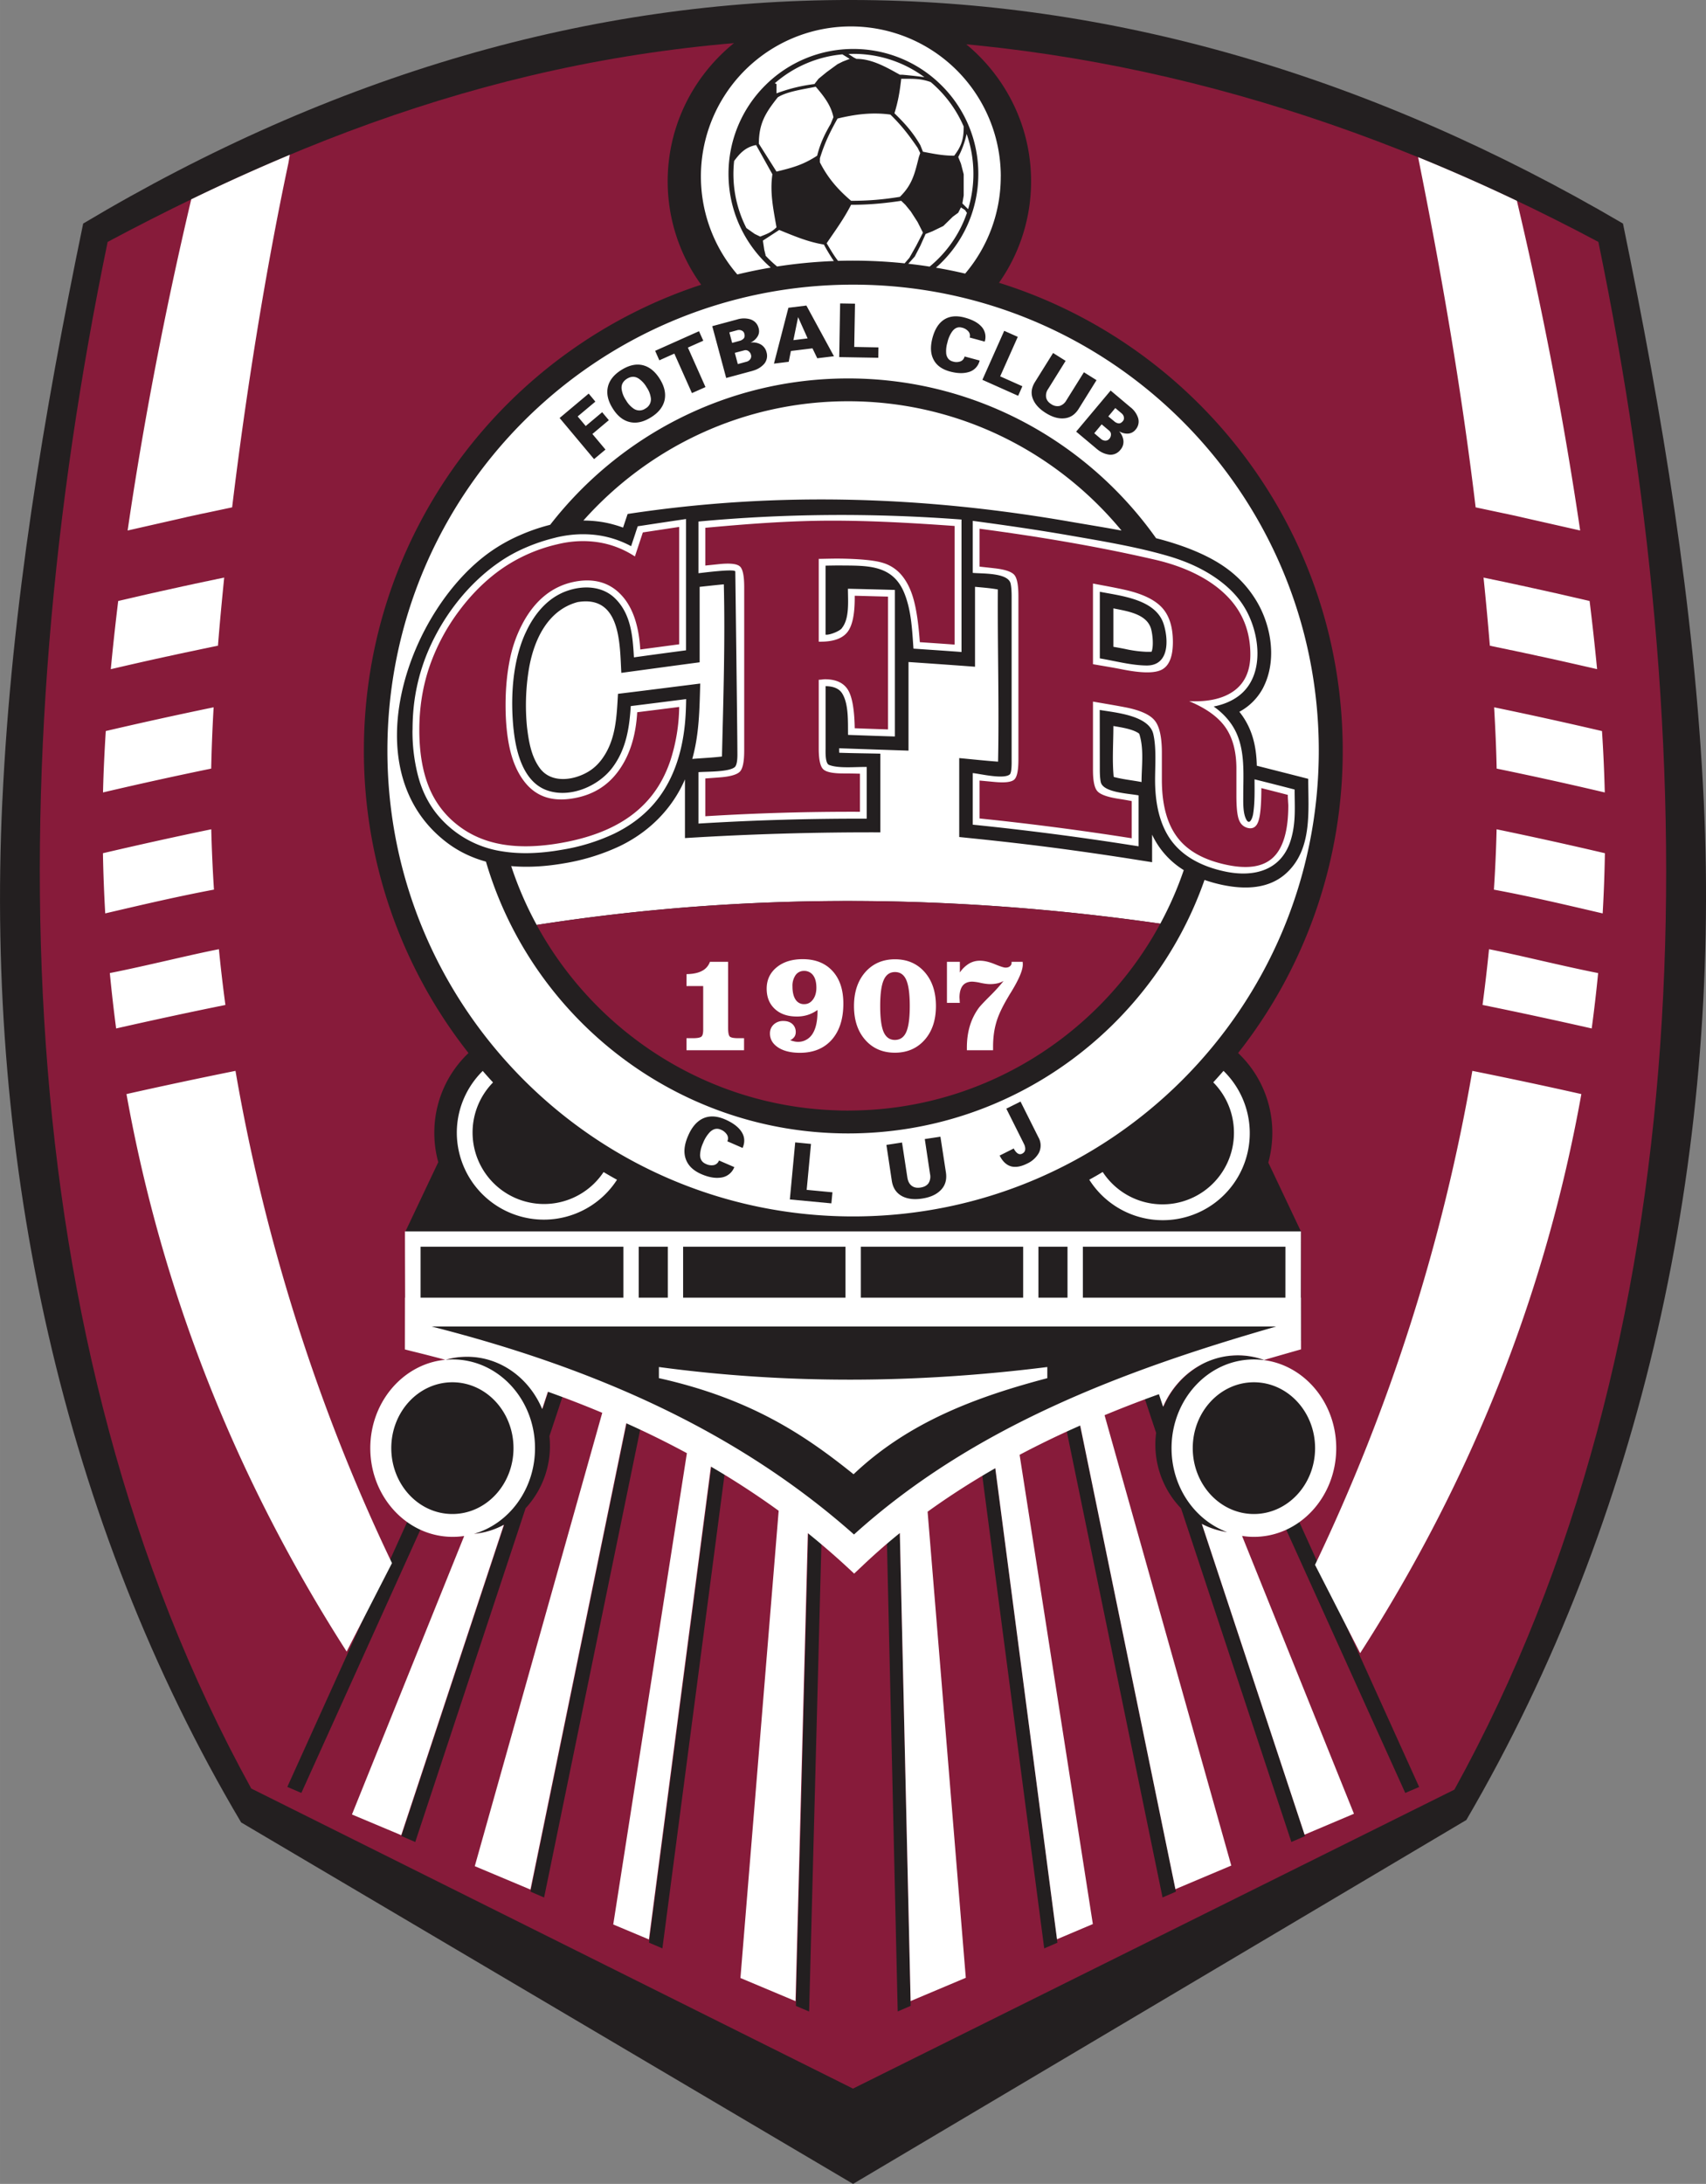 <svg xmlns="http://www.w3.org/2000/svg" width="210.668" height="269.558" viewBox="0 0 55.739 71.321"><rect x="0" y="0" width="55.739" height="71.321" fill="#808080" stroke="none"/><path style="fill:#231f20;fill-opacity:1;fill-rule:nonzero;stroke:none;stroke-width:1.229" d="M-168.4 72.045c.3-6.356 1.353-12.63 2.64-18.85 16.374-9.77 33.776-9.7 50.31 0 1.281 6.221 2.335 12.494 2.639 18.85.552 11.624-1.99 23.41-7.757 33.286l-20.037 11.884-19.994-11.805c-5.837-9.841-8.36-21.547-7.802-33.365" transform="translate(168.477 -45.894)"/><path style="fill:#871b3a;fill-opacity:1;fill-rule:nonzero;stroke:none;stroke-width:1.229" d="M-164.96 53.794c-3.562 17.209-3.392 35.834 4.692 50.509l19.66 9.8 19.65-9.764c8.102-14.673 8.26-33.298 4.704-50.545-7.602-4.047-15.663-6.5-24.351-6.663-9.252.04-16.757 2.613-24.355 6.663" transform="translate(168.477 -45.894)"/><path style="fill:#231f20;fill-opacity:1;fill-rule:evenodd;stroke:none;stroke-width:1.229" d="M-135.85 55.125c6.513 2.027 11.243 8.103 11.243 15.28a15.91 15.91 0 0 1-3.418 9.878 3.58 3.58 0 0 1 1.118 2.606c0 .337-.047.663-.131.973l1.065 2.246.002 3.576h-.743c-.557.161-1.114.325-1.664.497.113-.016.229-.025.343-.025 1.486 0 2.69 1.299 2.69 2.898 0 .843-.335 1.603-.868 2.132l4.103 9.067-.454.194-4.042-8.935a2.64 2.64 0 0 1-1.089.417l-.01.002-.01.001-.009.002-.013.001-.006.001h-.007l-.04.004h-.01l-.003.002-.012.001-.011.002h-.02l-.018.002h-.01l-.016.001-.002.001h-.039l-.01.002h-.001l-.094.002c-.421 0-.82-.105-1.177-.291l3.374 10.195-.446.192-3.604-10.895a3.003 3.003 0 0 1-.815-2.467l-.512-1.54a36.9 36.9 0 0 0-2.068.833l3.226 15.692-.436.188-3.225-15.686c-.368.167-.735.342-1.096.522-.41.206-.814.42-1.212.642l2.099 16-.432.186-2.09-15.941c-.458.269-.906.55-1.347.846v-.001c-.441.3-.874.613-1.295.942l.368 16.031-.423.182-.365-15.876c-.228.188-.452.38-.674.577l-.043.04-.003.002v.002l-.008.006-.005.006-.002.001-.07.064h-.002l-.006.006-.003.004-.015.013v.002l-.006.002-.005.008-.012.01-.007.006-.003.002-.002.002-.005.003-.006.007-.002.003-.005.001-.003.008-.001.001-.011.01-.007.006-.003.003h-.002v.002l-.014.015-.003.002-.006.006-.006.005-.006.004-.006.006-.005.004v.001l-.015.016-.003.002-.005.006-.007.004-.001.004-.005.002-.006.006-.005.005-.007.006-.006.007-.001.002-.005.002-.006.007-.005.003-.001.002-.005.004-.013.012-.014-.013-.002-.002-.026-.025-.006-.006-.007-.007-.001-.002-.014-.012-.007-.006-.003-.002-.007-.009-.002-.001-.006-.005v-.002l-.008-.006-.013-.011v-.002l-.01-.006v-.002l-.005-.004h-.002l-.026-.025-.03-.027-.002-.002-.003-.003-.006-.007-.007-.007-.01-.005-.014-.013-.006-.008-.003-.002-.032-.028v-.001l-.002-.002-.012-.01-.002-.003-.005-.003-.007-.008c-.25-.22-.505-.436-.76-.646l-.417 15.872-.432-.184.423-16.03a26.68 26.68 0 0 0-2.686-1.836l-2.098 15.988-.438-.188 2.106-16.051a27.37 27.37 0 0 0-1.209-.656 35.392 35.392 0 0 0-1.086-.528l-3.238 15.761-.444-.191 3.242-15.772c-.396-.178-.8-.346-1.204-.508-.28-.114-.562-.222-.846-.327l-.574 1.73a3 3 0 0 1-.779 2.356l-3.605 10.9-.452-.195 3.363-10.168a2.519 2.519 0 0 1-2.613-.124l-4.019 8.884-.168-.071-.291-.126 4.078-9.011a2.988 2.988 0 0 1-.88-2.143c0-1.601 1.205-2.896 2.691-2.896.153 0 .304.012.45.04l.04-.09a53.47 53.47 0 0 0-1.72-.473h-.797v-3.572l1.07-2.258a3.59 3.59 0 0 1-.129-.96c0-1.024.428-1.948 1.117-2.603a15.92 15.92 0 0 1-3.418-9.882c0-7.096 4.622-13.114 11.02-15.209a5.745 5.745 0 0 1-1.094-3.38c0-3.226 2.658-5.84 5.936-5.84 3.279-.002 5.937 2.614 5.937 5.84a5.748 5.748 0 0 1-1.044 3.31m-14.914 36.784.334-1.01a36.89 36.89 0 0 0-1.178-.402v.001a29.71 29.71 0 0 0-.562-.177h-.086l-.027.06c.21.084.407.195.59.33l.014.01a2.91 2.91 0 0 1 .915 1.187m21.185-1.338c-.397.13-.791.266-1.18.41l.282.856c.134-.313.32-.594.544-.834.211-.226.458-.415.73-.558-.125.04-.25.083-.376.126" transform="translate(168.477 -45.894)"/><path style="fill:#fff;fill-opacity:1;fill-rule:evenodd;stroke:none;stroke-width:1.229" d="M-135.78 51.656a4.888 4.888 0 0 1-1.163 3.173 15.436 15.436 0 0 0-.955-.193 4.06 4.06 0 0 0 1.385-3.063 4.06 4.06 0 0 0-1.197-2.885 4.07 4.07 0 0 0-2.886-1.195 4.071 4.071 0 0 0-2.885 1.195 4.068 4.068 0 0 0-1.194 2.885c0 1.128.456 2.146 1.194 2.886.06.06.123.116.186.174-.37.062-.732.137-1.092.224a4.899 4.899 0 1 1 8.608-3.2m-10.28 17.068c-.004.274-.014.547-.041.82-.096.958-.394 1.9-1.043 2.633-.345.388-.768.699-1.268.942a6.396 6.396 0 0 1-1.707.525c-.73.129-1.384.147-1.971.049a3.39 3.39 0 0 1-2.158-1.27 3.213 3.213 0 0 1-.425-.749v-.001h-.001a4.913 4.913 0 0 1-.086-.237 4.733 4.733 0 0 1-.071-.25 5.756 5.756 0 0 1-.17-1.456h.002c0-.373.026-.734.081-1.083.056-.348.138-.69.25-1.021v-.001a6.135 6.135 0 0 1 .215-.556 7.08 7.08 0 0 1 1.193-1.849c.34-.377.704-.699 1.088-.964.27-.188.56-.347.87-.48.307-.133.635-.243.985-.327v-.002l.016-.003a4.008 4.008 0 0 1 .412-.075c.344-.044.674-.037.989.01a3.273 3.273 0 0 1 1.042.351l.129-.388.043-.132.044-.13.135-.02.592-.09.596-.089.255-.038v4.288c-.568.075-1.136.151-1.702.23-.04-.681-.091-1.401-.605-1.915-.42-.423-1.057-.442-1.585-.254h-.001a1.803 1.803 0 0 0-.238.103c-.479.246-.825.683-1.061 1.158l-.07.148c-.415.934-.474 2.101-.376 3.08.002.025.009.062.013.112.085.72.332 1.644 1.082 1.91.758.269 1.698-.138 2.152-.761.433-.587.543-1.283.585-1.99.604-.074 1.208-.152 1.81-.228m-2.311-3.278zm2.714 5.664c.256-.022 1.018.001 1.195-.174.091-.108.076-.407.076-.531 0-.554-.068-5.848-.068-5.847 0-.102-1.14.05-1.203.055v-1.688c2.796-.259 5.586-.28 8.385-.08l.209.015v4.326c-.525-.04-1.05-.074-1.57-.11-.043-.604-.068-1.251-.303-1.823-.387-.94-1.24-.883-2.11-.893-.151 0-.305.003-.459.006v2.254c.137.02.496-.128.541-.225.246-.316.19-.876.19-1.275.512.012 1.024.025 1.534.039v4.786c-.51-.015-1.02-.034-1.53-.052-.007-.418.026-1.01-.194-1.357-.117-.184-.337-.232-.54-.234v2.03c0 .104-.018.49.112.541.315.124.88.06 1.232.068v1.688a85.508 85.508 0 0 0-5.497.16zm13.113-3.716c.498.084 1.02.227 1.523.233.745.009.727-.828.564-1.349-.256-.81-1.367-.92-2.087-1.059zm0 3.643c0 .164.01.296.03.393.07.346.898.374 1.236.438v1.663l-.259-.04a95.44 95.44 0 0 0-5.159-.666v-1.685c.225.02 1.01.213 1.21.044.07-.063.06-.413.06-.49V65.37c0-.17-.01-.307-.031-.41-.073-.37-.93-.326-1.239-.357v-1.699c1.04.139 2.079.289 3.116.468 1.079.188 2.252.379 3.309.692a6.5 6.5 0 0 1 .412.138c.811.3 1.446.747 1.833 1.23.068.084.13.171.186.262.525.83.72 2.258-.167 2.927-.24.18-.526.29-.818.346.328.229.607.54.763.91.265.626.204 1.331.204 1.996 0 .206-.01.506.066.709.12.324.23.049.256-.1.06-.373.047-.76.047-1.137.437.109.874.22 1.309.333 0 .555.047 1.057-.116 1.619-.294 1.016-1.193 1.262-2.158 1.058-.75-.158-1.473-.508-1.876-1.193a2.454 2.454 0 0 1-.124-.241c-.19-.423-.285-.944-.285-1.56 0-.45.046-1.034-.055-1.482-.132-.624-1.245-.713-1.753-.799zm-22.698 17.234c-.002-.723-.005-1.446-.005-2.164h29.273l-.003 2.164h.005l.001 1.689-.19.054c-.34.097-.679.194-1.016.292a2.523 2.523 0 0 0-.858-.151c-1.081.003-2.015.688-2.442 1.68l-.136-.411c-.6.215-1.193.444-1.776.686l4.14 14.708-1.825.77-3.111-15.14a29.924 29.924 0 0 0-1.98.956l2.393 15.324-1.171.496-2.016-15.383c-.762.436-1.5.908-2.212 1.421l1.248 15.221-1.803.76-.352-15.284c-.404.324-.793.666-1.174 1.024l-.318.3-.321-.297c-.39-.356-.788-.698-1.193-1.024l-.402 15.284-1.8-.756 1.249-15.259a26.785 26.785 0 0 0-2.214-1.442l-2.025 15.442-1.166-.489 2.406-15.392a29.561 29.561 0 0 0-1.98-.976l-3.131 15.228-1.819-.764 4.165-14.806a35.17 35.17 0 0 0-1.776-.688l-.187.565c-.423-1.007-1.361-1.707-2.455-1.707-.242 0-.475.032-.698.097.076-.006.151-.01.229-.01 1.486 0 2.69 1.296 2.69 2.897 0 1.34-.846 2.468-1.995 2.799.35-.031.68-.134.977-.296l-3.353 10.137-1.61-.676 3.667-9.095a2.543 2.543 0 0 1-.376.028c-1.484 0-2.692-1.297-2.692-2.897 0-1.511 1.077-2.753 2.448-2.886a45.368 45.368 0 0 0-1.104-.283l-.213-.054.002-1.692zm31.204 11.61c3.64-5.66 6.06-11.755 7.227-18.258a160.968 160.968 0 0 0-3.562-.758 61.661 61.661 0 0 1-5.14 16.132l.46.898zm-33.114-.052.991-1.934.49-.955c-2.523-5.257-4.206-10.803-5.113-16.075-1.19.24-2.377.492-3.562.758 1.165 6.485 3.574 12.563 7.194 18.206m-7.156-36.611c.5-3.427 1.21-7.142 2.078-10.815a64.029 64.029 0 0 1 3.22-1.454l-.044.263c-.753 3.54-1.392 7.542-1.84 11.25l-1.29.274-.204.044-.03.008.234-.052zm-.804 8.554c.014-.633.046-1.304.09-2.005 1.173-.274 2.347-.532 3.524-.775-.042.716-.067 1.39-.08 2.009v-.007c-1.182.243-2.359.502-3.534.778m3.285-9.115-.168.037.032-.006.108-.023zm.677 2.099.007-.071-.005.035v.003zm-3.708 2.99c.068-.72.149-1.463.242-2.226l.82-.19.039-.008.012-.002.005-.003.26-.059.024-.005.03-.006.056-.013.051-.011.034-.009.17-.037.013-.002.158-.036.006-.001.053-.011.003-.001.023-.006.074-.016.007-.002h.003l.05-.01.036-.01.018-.003.053-.012.015-.003.043-.01h.009l.033-.01.034-.007.05-.01.036-.007.05-.012.056-.012.03-.006.067-.014.012-.004h.005l.085-.02.019-.002.067-.015.04-.008.045-.01.01-.002.055-.012.021-.004.085-.019h.001l.055-.01.031-.007.025-.006.054-.011.006-.001.046-.01.04-.008.016-.003.052-.011.016-.005.039-.008.01-.002.036-.006.063-.014.023-.005.085-.017c-.078.777-.149 1.532-.206 2.257v-.033l-.053.011-.031.007-.025.004-.054.012-.009.002h-.006l-.08.018-.016.002-.054.013-.016.002-.039.009c-.1.02-.203.042-.304.064l-.024.005-.22.046-.014.002-.04.01-.046.01h-.009l-.11.025-.052.01h-.002l-.006.002-.077.016-.027.006h-.001l-.108.024-.037.008-.053.012-.02.003-.012.004-.042.01-.043.008-.012.003h-.005l-.316.07-.009.002h-.005c-.509.113-1.016.229-1.523.347m-.176 7.974h-.002l-.003.002a49.41 49.41 0 0 1-.075-1.966c1.177-.275 2.353-.536 3.533-.78l.006-.002c.016.644.045 1.3.088 1.963v.008c-1.195.224-2.368.5-3.546.775m.35 3.759a51.49 51.49 0 0 1-.206-1.808l.006-.002c1.196-.236 2.596-.591 3.558-.778.059.602.13 1.21.212 1.821-1.192.24-2.38.498-3.57.767m47.834-16.262a127.914 127.914 0 0 0-2.067-10.766 61.028 61.028 0 0 0-3.228-1.426c.766 3.803 1.417 7.58 1.88 11.436l1.292.274.204.044.03.007-.234-.05zm.804 8.555a48.517 48.517 0 0 0-.091-2.005 139.723 139.723 0 0 0-3.524-.776c.041.717.07 1.39.083 2.01v-.008c1.18.243 2.357.502 3.532.779m-3.285-9.115.168.036-.032-.006-.108-.023zm-.676 2.098-.007-.071.005.035v.003zm3.71 2.99a84.847 84.847 0 0 0-.245-2.226c-.273-.064-.546-.126-.82-.189l-.04-.01-.008-.001-.007-.002-.26-.06-.026-.004-.029-.008-.056-.012-.052-.011-.033-.008-.17-.038-.012-.002-.16-.036h-.003l-.052-.012-.003-.001-.024-.006-.076-.015-.007-.003h-.003l-.052-.01-.031-.01-.023-.003-.054-.012-.01-.003-.043-.01h-.012l-.032-.008-.034-.009-.05-.01-.035-.007-.05-.01-.058-.013-.027-.008-.07-.013-.01-.004h-.007l-.085-.018-.017-.004-.069-.015-.04-.008-.043-.01-.01-.003-.056-.01-.022-.006-.083-.018h-.003l-.054-.011-.031-.006-.024-.005-.054-.012-.006-.001-.049-.01-.038-.008-.015-.003-.055-.011-.013-.005-.041-.008-.01-.002-.037-.006-.063-.014-.023-.005-.085-.017c.08.777.149 1.532.209 2.257l-.003-.033.055.01.028.008.025.004.054.012.01.001.006.002.077.017.018.002.055.013.015.002.039.009c.102.02.204.042.303.064l.027.003.218.048.013.001.042.01.046.009.01.002.11.025.05.011h.004l.006.001.077.016.026.006h.003l.108.024.033.008.053.011.022.005.011.003.043.01.044.008.013.003h.003c.105.023.212.046.315.07h.01l.003.002h.003c.508.113 1.018.229 1.528.346m.172 7.975h.005l.003.002c.038-.652.062-1.306.073-1.966a138.118 138.118 0 0 0-3.532-.78l-.006-.002a47.3 47.3 0 0 1-.088 1.962v.01c1.194.221 2.367.5 3.545.774m-.35 3.759c.081-.6.151-1.202.21-1.808l-.008-.002c-1.195-.236-2.597-.591-3.557-.778-.06.602-.131 1.21-.212 1.82 1.19.242 2.38.499 3.568.768m-11.04 10.809c-1.482 0-2.689 1.296-2.689 2.897 0 1.27.76 2.35 1.817 2.742a2.562 2.562 0 0 1-.827-.268l3.357 10.149 1.613-.683-3.656-9.074c.126.021.255.031.386.031 1.489 0 2.691-1.297 2.691-2.897 0-1.6-1.202-2.897-2.691-2.897m0 .746c-1.101 0-1.997.963-1.997 2.15 0 1.188.896 2.152 1.997 2.152 1.104 0 2-.964 2-2.151 0-1.188-.896-2.151-2-2.151m-26.187 0c-1.102 0-1.996.963-1.996 2.15 0 1.188.894 2.152 1.996 2.152 1.103 0 1.997-.964 1.997-2.151 0-1.188-.894-2.151-1.997-2.151m19.438-.134v-.364c-4.315.542-8.545.558-12.69 0v.363c3.02.675 4.781 1.87 6.36 3.139 1.8-1.71 4.019-2.529 6.33-3.138m7.78-4.293h-6.618v1.664h6.617zm-7.12 0h-.95v1.664h.95zm-1.449 0h-5.304v1.664h5.304zm-5.806 0h-5.304v1.664h5.304zm-5.804 0h-.95v1.664h.95zm-1.451 0h-6.627v1.664h6.627zm13.975 5.24c2.332-1.08 4.814-1.906 7.353-2.634h-27.593c2.56.651 5.024 1.48 7.335 2.574 2.327 1.102 4.5 2.477 6.464 4.218 1.931-1.745 4.11-3.08 6.441-4.158m5.632-10.983a2.842 2.842 0 1 1-4.386 3.554c.147-.08.295-.164.439-.252a2.334 2.334 0 0 0 4.288-1.279c0-.643-.256-1.225-.676-1.648.113-.123.225-.248.335-.375m-19.816 3.556a2.844 2.844 0 0 1-5.234-1.533c0-.791.326-1.506.847-2.021.109.127.222.252.336.376a2.335 2.335 0 1 0 3.612 2.927c.145.086.29.17.439.251m7.714-29.232c-8.402 0-15.216 6.812-15.216 15.215 0 8.401 6.814 15.215 15.216 15.215s15.215-6.814 15.215-15.215c0-8.403-6.813-15.215-15.215-15.215m-4.995 13.027c-.025.841-.03 1.639-.26 2.462.323-.027.65-.04.97-.079.045-1.872.106-3.75.061-5.623-.262.023-.527.055-.79.082v2.464c-.852.113-1.705.23-2.559.345-.053-.929-.009-2.55-1.429-2.311-.981.263-1.428 1.242-1.588 2.167a7.272 7.272 0 0 0-.065 1.912c.056.464.134.953.417 1.341.372.51 1.107.407 1.59.116.167-.1.317-.238.446-.415.457-.627.476-1.385.52-2.125.896-.109 1.79-.223 2.687-.336m13.499-1.2v-1.255c.44.09 1.074.174 1.226.652.054.176.096.575.022.763-.03.004-.083.005-.162.004a3.965 3.965 0 0 1-.708-.094 14.7 14.7 0 0 0-.378-.07m.01 4.249c.294.081.61.11.91.168 0-.486.079-1.03-.054-1.505v-.002a.33.33 0 0 0-.026-.074v-.001h-.002.002v-.001l-.02-.014c-.204-.137-.57-.19-.82-.233 0 .545-.043 1.12.01 1.662m.83-1.414v-.001zm.003.001h-.001c0 .001.003.003 0 0m-9.508-11.6c-3.95 0-7.477 1.874-9.736 4.78a6.195 6.195 0 0 0-.97.332 5.45 5.45 0 0 0-.946.522c-2.696 1.864-4.569 7.085-1.512 9.482.407.321.858.534 1.33.664 1.5 5.12 6.242 8.876 11.834 8.876 5.373 0 9.962-3.467 11.643-8.278.183.064.376.118.583.162.739.155 1.546.142 2.123-.414.821-.787.683-2.01.683-3.05-.559-.144-1.12-.285-1.68-.428-.015-.657-.155-1.243-.57-1.762a1.88 1.88 0 0 0 .768-.767c.02-.037.041-.084.067-.14.39-.882.184-1.987-.316-2.777-.538-.853-1.292-1.314-2.24-1.674a9.923 9.923 0 0 0-1-.31c-2.237-3.154-5.914-5.218-10.06-5.218m-.07 23.908.082.001-.013.002c-.023 0-.045-.002-.068-.003m10.267-6.102c.301-.557.56-1.142.766-1.749a2.717 2.717 0 0 1-1.034-1.158v.9l-.766-.121a106.51 106.51 0 0 0-2.469-.354c-.81-.105-1.632-.2-2.465-.286l-.602-.062v-2.577c.422.038.846.086 1.269.116.038-1.873-.02-3.75-.007-5.623-.245-.046-.5-.063-.746-.087v2.61c-.725-.054-1.449-.105-2.173-.154v2.894c-.756-.025-1.51-.05-2.266-.078 0 .049-.001.098.002.147.447.016.896.019 1.344.03v2.57a97.88 97.88 0 0 0-6.384.187v-1.917c-.421.97-1.173 1.715-2.123 2.176a6.909 6.909 0 0 1-1.82.564c-.572.1-1.16.142-1.734.092.221.67.5 1.312.833 1.921 6.873-1.072 13.672-1 20.375-.041m-18.85-13.165c.196 0 .39.015.586.044.237.037.475.1.711.186l.149-.445c4.856-.737 9.632-.586 14.465.253.55.095 1.112.185 1.672.289-2.126-2.575-5.343-4.223-8.932-4.223-3.435 0-6.526 1.509-8.651 3.896m12.383-10.356.13.13.058.056c.111-.364.172-.75.172-1.151a3.92 3.92 0 0 0-.221-1.305 2.992 2.992 0 0 1-.274.754l.088.216.09.347v.694Zm.043-2.512a3.935 3.935 0 0 0-1.078-1.452c-.322-.116-.559-.107-.918-.107h-.045c-.046.41-.098.727-.221 1.126.352.344.596.616.843 1.038l.088.218c.36.07.656.13 1.02.13.227-.295.31-.53.31-.909zm-1.283-1.611a3.888 3.888 0 0 0-2.482-.758l.173.115.09.045c.508 0 .985.277 1.418.518h.088c.241.022.477.046.713.08m-2.68-.746a3.9 3.9 0 0 0-2.209.944l.056.026v.304a5.36 5.36 0 0 1 1.24-.304l.133-.172.266-.218.355-.259.175-.087.223-.086zm-3.537 3.48a3.891 3.891 0 0 0 .4 2.193l.274.193.178.086c.222-.088.357-.133.532-.303-.102-.59-.221-1.132-.134-1.733l-.532-.954c-.379.07-.565.32-.718.519m1.027 3.094.099.102c.088.087.182.172.277.251a16.417 16.417 0 0 1 1.854-.178 6.35 6.35 0 0 1-.324-.538c-.523-.086-.97-.278-1.46-.477l-.534.348.046.302.043.174zm4.663.264c.233.026.464.056.697.093a3.904 3.904 0 0 0 1.219-1.754l-.062-.093-.134-.086-.089.174-.176.129-.311.304-.355.172-.223.088-.175.39-.179.346zm.39-3.616-.086-.173c-.288-.418-.521-.725-.889-1.083-.59-.082-1.152-.01-1.727.13-.25.446-.427.81-.576 1.3v.13c.259.51.583.884 1.02 1.256.56 0 1.042-.04 1.594-.13.41-.402.485-.767.62-1.3zm-5.272-.304.576.91c.524-.128.866-.218 1.328-.519.1-.397.238-.688.443-1.04l.089-.217c-.081-.394-.317-.691-.578-.996-.362.079-.933.149-1.24.346-.391.494-.618.842-.618 1.516m2.587 3.825a16.312 16.312 0 0 1 2.175.081l.156-.18.22-.389.223-.433-.175-.347-.223-.346-.178-.218-.134-.129c-.564.085-1.065.13-1.638.13-.24.467-.506.826-.798 1.256.134.225.24.408.372.575" transform="translate(168.477 -45.894)"/><path style="fill:#871b3a;fill-opacity:1;fill-rule:nonzero;stroke:none;stroke-width:1.229" d="m-141.109 82.157.1.004.174.001h.081c4.394-.003 8.228-2.478 10.187-6.103-6.704-.958-13.504-1.03-20.376.043 1.916 3.512 5.594 5.932 9.834 6.055m-6.55-13.003c.455-.057.915-.114 1.373-.173a5.937 5.937 0 0 1-.284 1.738c-.17.509-.415.945-.74 1.31-.647.73-1.6 1.177-2.844 1.395-1.413.247-2.527.077-3.37-.584a2.967 2.967 0 0 1-.942-1.249c-.208-.516-.311-1.135-.311-1.86 0-.718.107-1.397.32-2.033a6.64 6.64 0 0 1 .995-1.875c.425-.566.9-1.025 1.417-1.38a5.266 5.266 0 0 1 1.782-.775c.47-.115.916-.128 1.33-.065.416.065.815.213 1.2.463l.259-.784 1.188-.18v3.833l-1.272.17c-.048-.813-.264-1.424-.655-1.815-.38-.386-.898-.525-1.533-.39-.695.149-1.236.596-1.627 1.301a4.28 4.28 0 0 0-.442 1.21c-.094.454-.144.959-.144 1.51 0 .558.05 1.042.144 1.45.097.41.243.74.436 1.003.387.532.93.716 1.645.59.606-.105 1.094-.389 1.459-.887.365-.497.571-1.134.617-1.923m2.225 3.397v-1.234l.48-.036c.338-.026.554-.09.65-.187.094-.097.141-.325.141-.688V65.07c0-.37-.047-.595-.141-.678-.096-.085-.312-.11-.65-.078-.16.018-.322.033-.48.05v-1.233c1.357-.125 2.714-.23 4.072-.233 1.357-.003 2.714.076 4.073.173V66.945c-.378-.028-.76-.053-1.136-.079-.043-.607-.113-1.083-.212-1.426-.098-.343-.243-.61-.423-.807a1.274 1.274 0 0 0-.593-.363c-.245-.074-.71-.125-1.392-.133-.228-.002-.455.006-.683.009V66.85h.089c.406-.004.693-.112.85-.316.16-.205.237-.575.237-1.115v-.069c.364.009.727.02 1.088.028v4.337a166.64 166.64 0 0 1-1.088-.038c-.01-.613-.084-1.037-.225-1.26-.146-.23-.398-.342-.762-.34-.02.002-.052.004-.094.01a.807.807 0 0 1-.095.006v2.24c0 .359.048.586.144.68.093.094.314.14.66.14.18 0 .36.003.543.008v1.244a77.894 77.894 0 0 0-5.054.146m12.667-4.966c.306.054.613.102.917.162.657.133 1.102.142 1.34.012.236-.13.354-.429.354-.897 0-.494-.118-.866-.355-1.124-.237-.258-.647-.458-1.237-.587-.34-.076-.68-.135-1.019-.2v1.318zm0 3.452c0 .354.047.586.142.693.094.108.318.19.658.245.153.024.31.05.466.08v1.215a94.069 94.069 0 0 0-4.972-.647v-1.238l.481.045c.338.032.553.009.649-.073.095-.081.14-.3.14-.663V65.37c0-.369-.044-.604-.14-.708-.096-.102-.31-.173-.649-.21-.162-.019-.323-.036-.481-.053v-1.238c1.903.253 3.81.568 5.709 1.006 1.063.242 1.852.666 2.363 1.18.52.52.776 1.165.776 1.923 0 .527-.177.916-.513 1.17-.344.26-.836.382-1.487.353.556.232.953.518 1.19.86.235.34.354.79.354 1.342v.878c0 .378.026.641.081.788.054.147.15.236.29.272.165.04.282-.03.346-.216.066-.182.098-.545.098-1.085.287.072.577.146.865.221 0 .044 0 .1.007.18.003.077.009.132.009.165 0 .817-.165 1.381-.49 1.694-.33.315-.836.391-1.531.244-.726-.154-1.262-.446-1.6-.891-.339-.444-.51-1.071-.51-1.885v-.88c0-.514-.078-.865-.232-1.053-.15-.19-.47-.338-.957-.433-.354-.069-.711-.126-1.062-.188z" transform="translate(168.477 -45.894)"/><path style="fill:#231f20;fill-opacity:1;fill-rule:evenodd;stroke:none;stroke-width:1.229" d="m-149.122 60.067.427.509-.373.312-1.125-1.343.95-.797.218.262-.578.484.263.313.537-.451.218.26zm1.773-1.523a.852.852 0 0 0-.273-.294c-.12-.071-.243-.066-.372.014-.126.08-.187.189-.174.33a.839.839 0 0 0 .145.373.82.82 0 0 0 .265.283.338.338 0 0 0 .371-.016.34.34 0 0 0 .176-.326.797.797 0 0 0-.138-.364m.143.978c.245-.152.392-.34.442-.558.048-.219-.003-.45-.156-.695-.155-.248-.342-.397-.559-.449-.216-.051-.447.001-.695.155-.246.154-.394.34-.443.558-.049.22.002.45.158.698.153.247.34.395.556.446.219.051.45 0 .697-.155m1.336-.79-.575-1.29-.49.219-.137-.31 1.433-.64.14.31-.503.224.575 1.29zm1.912-.708-.793.214-.455-1.692.81-.218a.742.742 0 0 1 .443-.003c.136.05.226.145.263.289.027.1.014.194-.043.28a.51.51 0 0 1-.224.188.536.536 0 0 1 .325.055.4.4 0 0 1 .198.256.41.41 0 0 1-.072.38.732.732 0 0 1-.279.196 1.473 1.473 0 0 1-.173.055m-.413-.24.274-.074a.221.221 0 0 0 .134-.088.164.164 0 0 0 .022-.142.207.207 0 0 0-.082-.12.158.158 0 0 0-.139-.024l-.307.081zm-.277-1.036.092.344.238-.065a.27.27 0 0 0 .144-.084c.028-.038.033-.088.016-.151a.145.145 0 0 0-.085-.102.207.207 0 0 0-.15-.011zm1.94.962-.482.059.472-1.824.588-.072.9 1.655-.545.066-.156-.324-.705.086zm.153-.707.465-.058-.311-.694zm2.774.575-1.277-.022.03-1.753.486.008-.025 1.413.791.015zm3.477-.528-.491-.133a.21.21 0 0 0-.042-.199.388.388 0 0 0-.215-.125c-.12-.032-.222.007-.31.12a.988.988 0 0 0-.16.364.964.964 0 0 0-.039.376c.024.133.094.214.213.246a.38.38 0 0 0 .252-.003c.069-.027.113-.08.135-.16l.491.132a.506.506 0 0 1-.37.38c-.168.047-.364.041-.595-.02-.263-.071-.443-.2-.54-.39-.1-.189-.111-.426-.035-.712.077-.284.204-.483.383-.597.18-.113.4-.135.666-.064.232.062.41.152.527.271a.497.497 0 0 1 .13.514m1.093 1.77.137-.312-.725-.323.575-1.29-.443-.197-.713 1.6zm2.148-.769.412.258-.586.941c-.123.194-.286.296-.491.307-.184.012-.376-.047-.58-.175-.206-.128-.342-.275-.414-.441-.082-.19-.06-.382.065-.579l.587-.94.41.257-.572.919a.368.368 0 0 0-.065.276c.017.088.072.16.168.22a.356.356 0 0 0 .274.057.38.38 0 0 0 .217-.18zm.378 2.468c.056.05.104.085.142.11a.761.761 0 0 0 .32.115.406.406 0 0 0 .352-.16.393.393 0 0 0 .098-.308.544.544 0 0 0-.14-.296c.095.054.19.079.282.075a.34.34 0 0 0 .253-.127.398.398 0 0 0 .087-.38.733.733 0 0 0-.258-.36l-.641-.54-1.126 1.342zm-.04-.476.242-.291.242.204c.041.035.064.078.062.129a.214.214 0 0 1-.05.135.166.166 0 0 1-.132.065.228.228 0 0 1-.149-.06zm.687-.823.203.17c.045.038.071.08.078.13a.15.15 0 0 1-.034.128c-.043.05-.085.074-.133.073a.26.26 0 0 1-.15-.07l-.192-.157zm-12.177 24.163-.498-.217a.228.228 0 0 0-.012-.216.421.421 0 0 0-.207-.166c-.122-.053-.237-.026-.348.078a1.095 1.095 0 0 0-.226.36 1.03 1.03 0 0 0-.098.39c.002.143.065.241.188.293a.416.416 0 0 0 .263.038.235.235 0 0 0 .167-.15l.5.216a.536.536 0 0 1-.451.344c-.184.024-.39-.013-.624-.114-.267-.116-.436-.281-.511-.496-.076-.213-.05-.466.077-.756.123-.289.29-.478.495-.571.208-.092.444-.08.712.035.237.103.41.228.514.37.127.17.147.359.06.562m2.9 1.81-1.357-.128.175-1.863.516.05-.141 1.5.842.08zm3.052-2.1.511-.077.18 1.17c.035.242-.026.439-.185.59-.14.135-.338.222-.592.26-.256.04-.47.015-.643-.071-.195-.1-.312-.268-.349-.511l-.176-1.17.51-.078.175 1.145c.019.119.065.209.139.266.076.06.172.078.29.06.12-.018.206-.065.262-.142a.402.402 0 0 0 .05-.297zm3.231.14-.567-1.133.464-.231.586 1.17a.53.53 0 0 1 .007.517.84.84 0 0 1-.373.336c-.198.1-.369.13-.516.096-.155-.039-.287-.157-.386-.356l.46-.231c.032.065.07.113.109.146.054.044.111.052.168.022.076-.038.108-.102.097-.191a.376.376 0 0 0-.05-.144" transform="translate(168.477 -45.894)"/><path style="fill:#fff;fill-opacity:1;fill-rule:evenodd;stroke:none;stroke-width:1.229" d="M-146.048 80.192v-.393h.21c.137 0 .226-.016.271-.046.043-.03.065-.106.065-.23v-1.427h-.546l.002-.389c.208-.003.377-.038.502-.104a.526.526 0 0 0 .262-.299h.594v2.158c0 .154.019.247.055.283.036.036.13.054.282.054h.184v.393zm3.838-2.59a.327.327 0 0 0-.273.136.607.607 0 0 0-.102.371c0 .183.033.326.1.428a.32.32 0 0 0 .283.15c.117 0 .21-.048.285-.149.075-.1.113-.23.113-.387 0-.174-.035-.31-.106-.405a.353.353 0 0 0-.3-.144m.442 1.276a1.176 1.176 0 0 1-.318.161 1.16 1.16 0 0 1-.358.052c-.3 0-.539-.082-.716-.246-.178-.163-.268-.384-.268-.663 0-.288.11-.52.327-.698.217-.178.501-.266.851-.266.413 0 .738.13.975.389.236.258.352.613.352 1.062 0 .5-.125.891-.377 1.179-.253.285-.6.428-1.042.428-.293 0-.533-.057-.711-.174-.178-.117-.268-.268-.268-.458 0-.118.042-.215.122-.291a.445.445 0 0 1 .318-.116c.123 0 .221.034.294.1.07.067.109.153.109.261 0 .06-.015.112-.044.156a.346.346 0 0 1-.138.112c.048.015.09.028.129.037a.553.553 0 0 0 .595-.237c.11-.166.168-.41.168-.732zm1.193-.129c0-.458.124-.828.37-1.108.247-.279.572-.419.97-.419.4 0 .724.14.97.42.244.278.367.648.367 1.107 0 .459-.123.828-.37 1.106-.247.278-.571.418-.971.418-.399 0-.723-.14-.967-.417-.246-.277-.369-.647-.369-1.107m.856 0c0 .392.037.675.113.85.077.171.198.257.367.257.17 0 .296-.087.372-.26.076-.175.114-.456.114-.847 0-.392-.038-.674-.113-.849-.075-.174-.198-.261-.369-.261-.17 0-.294.087-.37.263-.077.174-.114.457-.114.847m2.832 1.443v-.083c0-.256.032-.492.096-.706a1.94 1.94 0 0 1 .289-.587c.043-.06.16-.185.349-.374.191-.189.346-.36.465-.512a.74.74 0 0 1-.201.078c-.07.016-.152.025-.24.025-.077 0-.18-.013-.308-.04a1.573 1.573 0 0 0-.27-.041c-.14 0-.245.043-.315.129-.067.086-.106.216-.106.39l.006.095a.522.522 0 0 0 .006.079h-.422v-1.34h.422v.348a.982.982 0 0 1 .3-.29.687.687 0 0 1 .36-.094c.138 0 .295.037.48.112.182.076.3.113.35.113.065 0 .113-.015.146-.045a.14.14 0 0 0 .054-.117v-.027h.362l.002.033a.437.437 0 0 1 .002.056c0 .188-.131.494-.392.917-.043.067-.072.12-.094.156-.19.32-.32.598-.385.835-.069.239-.1.499-.1.78v.11z" transform="translate(168.477 -45.894)"/></svg>